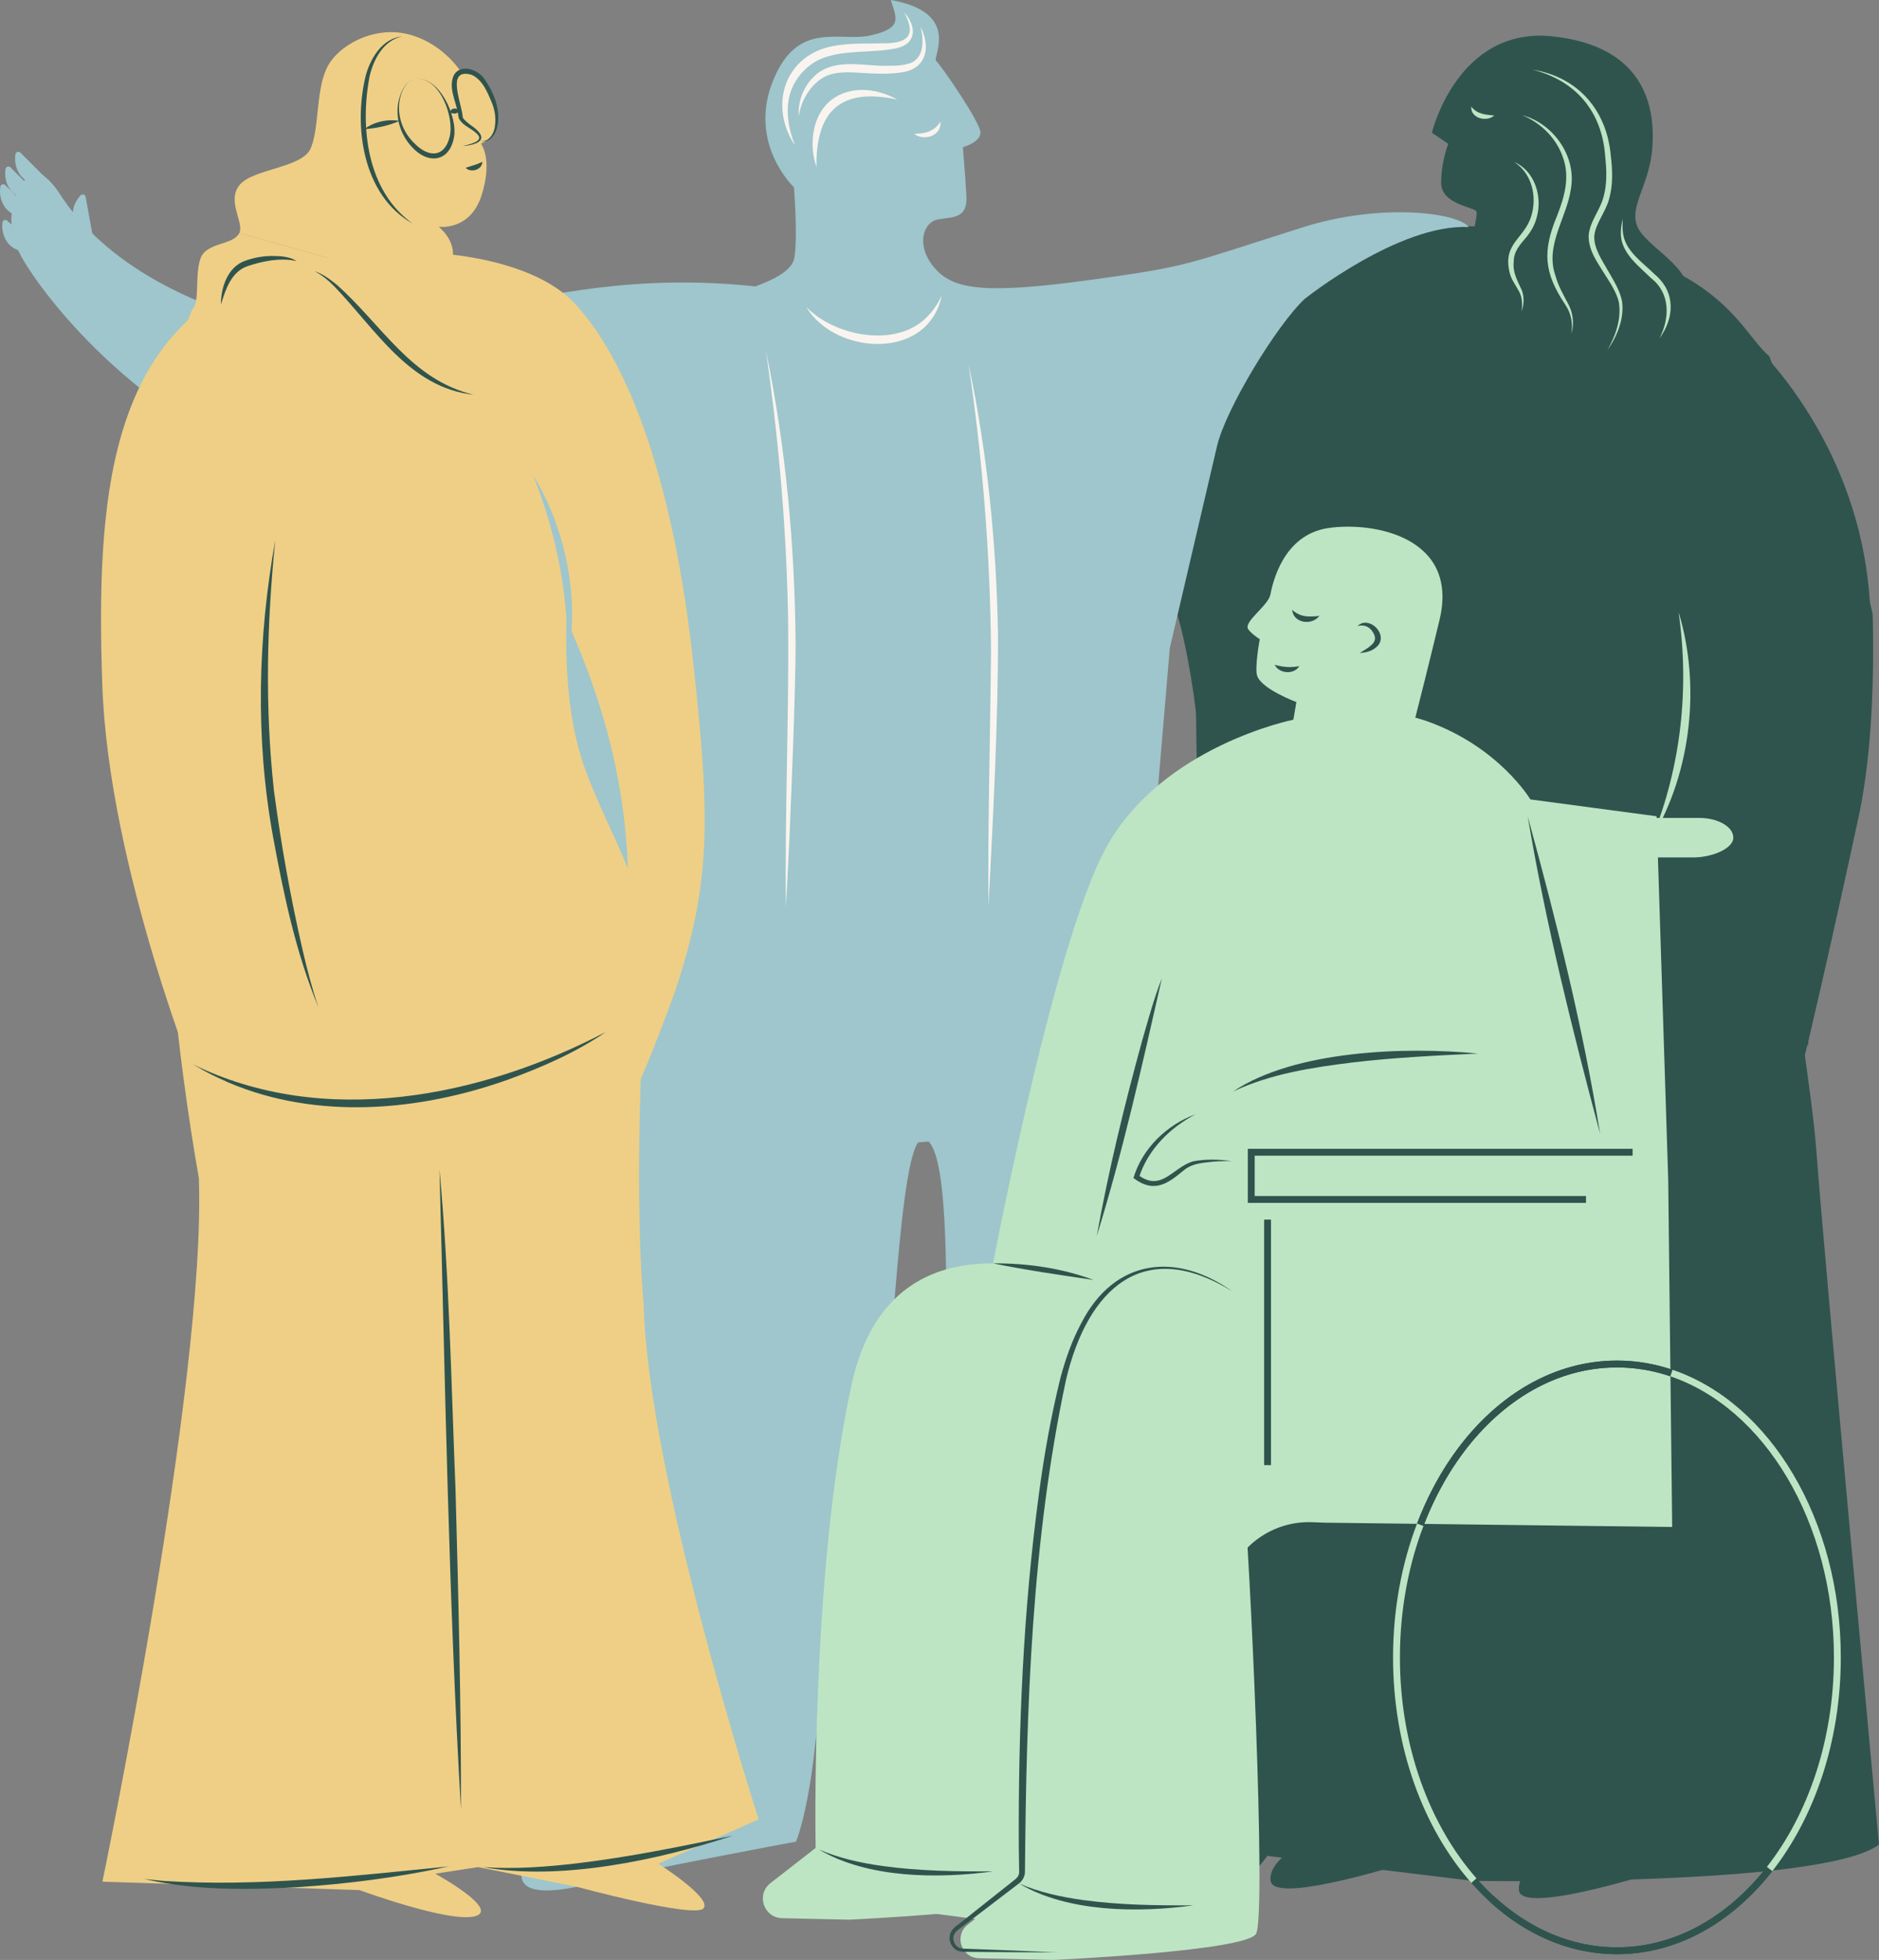 <?xml version="1.0" encoding="UTF-8"?>
<svg xmlns="http://www.w3.org/2000/svg" width="304" height="317" viewBox="0 0 304 317" fill="none">
  <rect x="0" y="0" width="304" height="317" fill="#808080" stroke="none"/>
  <g clip-path="url(#clip0_1436_19838)">
    <path d="M292.524 169.053C292.524 169.053 299.218 90.627 286.252 57.623C280.019 52.276 277.509 36.35 224.278 36.136C173.837 50.564 172.349 63.607 151.386 69.236C113.897 79.303 92.177 67.834 85.799 63.806C84.725 63.127 83.303 63.703 82.99 64.931C81.948 69.016 80.865 77.022 86.78 81.207C94.936 86.978 128.216 109.745 168.354 103.332C175.473 102.194 181.655 92.05 189.352 97.158C191.064 98.294 193.472 113.636 193.503 115.685L194.363 173.592L292.524 169.053H292.524Z" fill="#2F544D"></path>
    <path d="M238.126 39.311C237.943 38.864 239.107 34.974 238.876 34.226C238.645 33.478 233.163 33.112 233.163 29.585C233.163 26.058 234.317 23.279 234.317 23.279L231.662 21.463C231.662 21.463 235.788 4.276 251.14 5.88C266.492 7.483 267.792 17.829 267.33 23.921C266.868 30.013 263.521 33.326 264.906 36.639C266.291 39.952 273.678 43.052 273.217 47.968C272.755 52.885 243.435 52.243 238.126 39.311L238.126 39.311Z" fill="#2F544D"></path>
    <path d="M210.876 36.737C191.712 42.773 192.951 42.997 176.6 45.247C159 47.669 154.135 46.815 151.13 43.252C148.125 39.689 149.341 35.913 151.774 35.485C154.207 35.058 156.568 35.414 156.353 31.638C156.138 27.862 155.781 23.8 155.781 23.8C155.781 23.8 158.487 23.091 158.63 21.523C158.773 19.956 152.087 10.34 151.443 9.841C150.799 9.342 155.64 2.026 144.124 -0.001C145.054 2.992 146.05 4.492 140.97 5.703C135.89 6.914 129.021 3.067 125.015 13.184C121.008 23.302 128.449 30.284 128.449 30.284C128.449 30.284 129.093 38.122 128.521 41.684C127.948 45.246 119.434 47.42 111.17 49.343C102.907 51.267 65.631 50.351 69.423 65.054C72.51 77.024 74.612 84.543 75.773 90.496L61.883 137.739L58.644 146.015L53.102 156.245C42.842 169.674 32.791 180.48 32.791 180.48L44.401 180.182L50.105 188.816L101.464 188.524C99.426 232.998 97.285 288.835 96.918 292.124C96.311 297.565 85.079 300.89 85.079 300.89C82.044 306.936 89.33 306.332 96.007 304.518C102.686 302.704 128.792 297.867 128.792 297.867C128.792 297.867 130.614 293.635 131.828 282.752C133.042 271.868 138.506 253.73 141.542 239.825C144.347 226.979 145.078 189.884 148.524 184.782L150.23 184.632C153.604 187.955 153.077 209.407 153.077 223.501C153.077 238.616 153.684 297.263 155.505 298.472C157.327 299.681 177.362 299.681 177.362 299.681C177.362 299.681 198.611 299.077 198.004 297.263C197.397 295.449 193.147 293.031 185.861 290.613C178.576 288.194 182.219 285.171 182.219 275.497C182.219 265.823 183.433 224.106 182.826 205.968C182.624 199.937 182.422 191.232 182.197 181.811L182.753 181.762L189.259 104.832L196.904 72.139C198.306 66.146 206.579 52.535 211.097 48.336C211.115 48.319 226.399 36.14 237.639 36.729C235.864 34.373 223.405 32.791 210.876 36.736L210.876 36.737Z" fill="#9EC6CC"></path>
    <path d="M144.74 89.259C144.74 89.259 164.283 64.326 128.665 47.212C90.211 40.804 66.455 56.958 50.592 54.048C22.223 48.845 12.466 35.808 9.486 31.074C8.984 30.277 6.178 26.558 4.623 28.329C1.558 31.82 0.812 36.785 3.431 41.476C7.044 47.945 23.638 70.091 52.608 78.588C68.623 83.285 90.811 97.748 107.452 109.744C120.913 119.446 119.238 109.318 119.238 109.318L144.74 89.259Z" fill="#9EC6CC"></path>
    <path d="M15.126 38.826L13.854 31.838C13.783 31.447 13.294 31.312 13.025 31.605C12.425 32.26 11.659 33.422 11.776 35.004C11.965 37.558 15.126 38.827 15.126 38.827V38.826Z" fill="#9EC6CC"></path>
    <path d="M5.9 34.97L0.863 29.941C0.581 29.659 0.102 29.825 0.048 30.219C-0.071 31.098 -0.038 32.487 0.961 33.722C2.575 35.716 5.9 34.97 5.9 34.97Z" fill="#9EC6CC"></path>
    <path d="M6.738 32.102L1.701 27.074C1.419 26.792 0.94 26.958 0.886 27.352C0.767 28.231 0.799 29.62 1.799 30.855C3.413 32.849 6.738 32.102 6.738 32.102Z" fill="#9EC6CC"></path>
    <path d="M8.343 29.722L3.306 24.694C3.024 24.412 2.546 24.578 2.492 24.972C2.372 25.851 2.405 27.241 3.405 28.475C5.018 30.469 8.343 29.722 8.343 29.722Z" fill="#9EC6CC"></path>
    <path d="M6.403 40.551L1.195 35.698C0.903 35.426 0.431 35.608 0.39 36.004C0.301 36.886 0.382 38.273 1.424 39.474C3.106 41.411 6.403 40.551 6.403 40.551Z" fill="#9EC6CC"></path>
    <path d="M148.935 4.327C150.707 7.802 149.808 11.371 145.473 11.758C143.577 12.029 141.618 11.915 139.74 11.814C137.277 11.659 134.75 11.454 132.851 12.753C130.926 14.087 129.605 16.312 129.238 18.791C129.029 16.285 130.13 13.602 132.211 11.912C135.47 9.402 139.797 10.734 143.526 10.641C144.893 10.639 146.254 10.612 147.436 10.15C149.594 9.126 149.431 6.372 148.935 4.327Z" fill="#F9F4EF"></path>
    <path d="M145.177 16.107C139.593 14.884 134.298 15.496 132.656 21.708C132.2 23.393 132.053 25.199 132.117 27.04C131.484 25.297 131.305 23.375 131.598 21.483C132.724 14.482 139.533 12.963 145.177 16.107Z" fill="#F9F4EF"></path>
    <path d="M146.282 1.993C148.219 4.131 148.431 6.968 145.171 7.772C141.472 8.59 137.467 8.054 133.862 9.152C131.103 9.93 128.861 12.153 127.926 14.823C126.984 17.632 127.53 20.781 128.628 23.523C124.699 17.734 126.416 10.007 133.433 7.774C136.591 6.866 139.726 7.094 142.749 7.005C146.686 7.056 148.383 5.877 146.282 1.993H146.282Z" fill="#F9F4EF"></path>
    <path d="M152.167 19.691C152.355 21.893 149.586 22.918 147.928 21.668C148.167 21.624 148.389 21.614 148.606 21.602C150.104 21.515 151.263 21.049 152.167 19.691Z" fill="#F9F4EF"></path>
    <path d="M238.025 17.242C239.046 18.506 240.311 18.526 241.749 18.691C240.455 19.804 237.913 19.122 238.025 17.242Z" fill="#BDE5C4"></path>
    <path d="M192.045 252.853C193.886 245.518 202.176 178.603 205.762 149.284C206.094 149.133 206.421 148.977 206.731 148.796C207.248 148.495 207.672 148.148 208.014 147.77C211.833 147.217 216.686 148.308 219.485 148.628C227.74 149.573 235.72 150.627 243.737 152.929C257.877 156.988 278.185 162.997 291.73 168.667C292.554 174.74 293.504 181.047 293.94 187.034C295.121 203.272 304.001 298.337 304.001 298.337C295.021 305.161 239.271 304.215 238.326 304.215L195.572 299.027L186.721 288.786C186.721 288.786 189.678 262.277 192.045 252.852V252.853Z" fill="#2F544D"></path>
    <path d="M130.439 49.632C134.557 53.923 142.929 55.859 148.175 52.698C149.963 51.601 151.397 49.884 152.326 47.865C151.949 50.066 150.679 52.179 148.79 53.584C143.295 57.603 133.847 55.423 130.439 49.632Z" fill="#F9F4EF"></path>
    <path d="M32.553 177.101C32.553 177.101 17.558 140.551 16.548 110.701C15.537 80.852 17.56 54.688 41.428 44.822C56.471 38.603 83.639 38.976 93.07 49.175C102.5 59.374 109.11 80.077 112.03 106.071C114.948 132.065 115.106 142.599 109.268 160.198C108.782 161.664 104.372 173.384 103.233 175.395C102.574 176.558 98.206 178.279 98.66 176.408C98.962 175.169 102.789 167.886 102.318 168.303C101.341 169.169 99.086 177.912 95.917 177.218C93.261 176.637 99.907 168.074 100.592 161.36C101.995 147.617 103.416 130.523 94.866 107.942C87.423 88.284 76.792 75.293 64.218 77.407C51.644 79.522 41.474 78.193 39.678 98.218C37.882 118.242 32.223 144.196 39.969 164.469C47.715 184.742 38.079 189.368 32.553 177.1L32.553 177.101Z" fill="#EFCF86"></path>
    <path d="M106.517 301.435L122.745 294.258C122.745 294.258 104.741 238.578 104.123 210.645C104.123 210.645 102.163 192.751 104.647 155.14C105.329 144.817 98.374 134.748 94.6 124.223C91.569 115.772 91.178 104.888 91.928 95.216C93.158 79.343 92.714 74.056 91.361 63.863C88.592 43.01 29.753 58.693 29.753 58.693L28.822 72.866C27.425 72.835 28.451 71.963 27 72.181C26.341 72.278 30.294 79.776 32.431 91.233C34.563 102.695 32.33 116.03 31.959 119.132C30.975 127.373 29.942 136.754 29.182 146.77C28.416 156.783 27.218 155.308 29.549 173.302C30.416 179.993 31.34 185.799 32.168 190.516C33.404 223.416 16.568 304.344 16.568 304.344L58.16 305.701C58.16 305.701 72.545 311.007 76.807 309.946C81.069 308.885 70.414 303.049 70.414 303.049L77.34 301.988L93.323 305.171C93.323 305.171 112.194 310.27 113.792 308.679C115.391 307.087 106.518 301.435 106.518 301.435H106.517Z" fill="#EFCF86"></path>
    <path d="M98.031 166.902C93.201 170.208 87.769 172.584 82.278 174.591C67.85 179.742 51.334 181.19 36.969 175.091C35.67 174.5 34.263 173.874 33.016 173.174L31.107 172.097C52.354 182.573 77.836 177.477 98.032 166.902L98.031 166.902Z" fill="#2F544D"></path>
    <path d="M71.102 189.156C72.688 206.362 73.004 223.657 73.698 240.916C74.157 257.901 74.615 275.727 74.579 292.735C72.573 258.374 72.028 223.549 71.102 189.156Z" fill="#2F544D"></path>
    <path d="M72.608 301.868C64.531 303.639 56.309 304.701 48.057 305.238C39.821 305.697 31.415 305.756 23.332 303.912C24.364 304.002 25.39 304.103 26.412 304.216C41.832 305.227 57.276 303.404 72.608 301.869L72.608 301.868Z" fill="#2F544D"></path>
    <path d="M118.548 296.895C106.648 300.837 90.624 304.246 78.197 301.991C83.259 302.338 88.423 301.957 93.445 301.362C101.891 300.348 110.224 298.651 118.548 296.895Z" fill="#2F544D"></path>
    <path d="M247.896 11.254C255.33 12.44 259.977 17.84 260.609 25.218C260.88 27.455 260.98 29.784 260.373 32.054C259.782 34.347 258.12 36.149 257.937 38.166C257.85 40.276 259.304 42.233 260.312 44.056C261.149 45.511 262.09 47.023 262.425 48.708C262.821 51.538 261.62 54.43 260.024 56.676C261.397 54.318 262.369 51.52 261.893 48.817C261.5 47.212 260.558 45.842 259.68 44.441C258.487 42.498 256.987 40.56 257.026 38.112C257.206 35.785 258.907 33.975 259.444 31.798C260.018 29.733 259.94 27.506 259.705 25.323C259.21 18.091 254.981 13.013 247.896 11.254Z" fill="#BDE5C4"></path>
    <path d="M246.287 18.628C251.271 19.978 254.983 25.15 254.188 30.331C253.564 35.197 249.88 39.625 251.662 44.613C252.083 46.187 252.895 47.602 253.684 49.09C254.508 50.575 254.721 52.38 254.228 54.004C254.498 52.351 254.208 50.708 253.27 49.316C249.766 44.105 249.528 40.635 251.92 34.888C253.108 31.873 254.025 28.635 252.876 25.488C251.852 22.436 249.373 19.905 246.287 18.628Z" fill="#BDE5C4"></path>
    <path d="M244.999 26.216C248.289 27.619 249.575 31.789 248.635 35.115C248.354 36.265 247.758 37.35 247.033 38.254C245.908 39.589 244.893 40.637 244.9 42.37C244.715 44.091 245.504 45.381 246.225 46.98C246.644 48.098 246.539 49.315 246.18 50.37C246.322 49.283 246.308 48.142 245.781 47.168C245.272 46.178 244.502 45.248 244.244 44.108C243.071 39.276 246.668 38.657 247.76 34.88C248.703 31.785 247.839 28.049 244.999 26.215L244.999 26.216Z" fill="#BDE5C4"></path>
    <path d="M268.483 54.725C270.181 51.429 270.246 47.411 267.128 44.995C265.214 43.099 262.529 41.142 262.25 38.204C262.185 37.244 262.308 36.304 262.546 35.405C262.498 36.333 262.467 37.263 262.665 38.143C263.203 40.792 265.894 42.566 267.711 44.372C271.1 47.21 270.945 51.375 268.483 54.725Z" fill="#BDE5C4"></path>
    <path d="M251.102 145.099L257.362 141.982C257.713 141.807 258.107 142.11 258.033 142.493C257.87 143.348 257.404 144.631 256.088 145.47C253.962 146.824 251.102 145.098 251.102 145.098L251.102 145.099Z" fill="#2F544D"></path>
    <path d="M254.566 147.919C256.436 147.914 258.261 148.069 260.097 147.817C260.691 147.721 261.292 147.591 261.789 147.199C260.285 149.013 256.595 148.508 254.566 147.919Z" fill="#84BEC6"></path>
    <path d="M253.117 150.227C255.305 150.194 257.454 150.329 259.616 150.1C260.313 149.991 261.038 149.894 261.624 149.445C259.897 151.316 255.401 150.753 253.117 150.227Z" fill="#84BEC6"></path>
    <path d="M253.219 152.889C255.171 152.853 257.081 152.979 258.999 152.716C259.621 152.615 260.25 152.482 260.77 152.077C259.196 153.913 255.339 153.435 253.219 152.889Z" fill="#84BEC6"></path>
    <path d="M214.483 246.281L270.537 246.974L269.897 190.782L268.019 132.026L247.599 129.302C247.599 129.302 242.557 120.853 231.034 116.709C221.074 113.128 209.198 116.419 209.198 116.419C209.198 116.419 188.17 120.631 179.079 136.874C170.077 152.958 159.652 209.582 159.652 209.582L135.242 307.418L180.06 313.307L198.451 255.886C200.347 249.967 205.951 246.008 212.186 246.197C213.598 246.24 214.483 246.282 214.483 246.282L214.483 246.281Z" fill="#BDE5C4"></path>
    <path d="M213.773 270.886C213.773 294.797 197.806 314.182 178.109 314.182" stroke="#2F544D" stroke-width="1.061" stroke-miterlimit="10"></path>
    <path d="M264.14 186.367H202.436V193.999H256.597" stroke="#2F544D" stroke-width="1.111" stroke-miterlimit="10"></path>
    <path d="M209.017 117.774L209.74 113.549C209.74 113.549 204.282 111.535 203.418 109.379C202.929 108.159 203.814 103.392 203.814 103.392C203.814 103.392 202.436 102.491 201.956 101.785C201.117 100.552 205.157 98.038 205.53 96.169C205.903 94.301 207.576 86.508 214.871 85.412C222.165 84.316 236.136 86.836 232.893 100.293C229.561 114.117 227.286 122.604 227.286 122.604" fill="#BDE5C4"></path>
    <path d="M209.051 98.627C210.433 99.885 211.801 99.78 213.465 99.617C212.204 101.241 209.244 100.799 209.051 98.627Z" fill="#2F544D"></path>
    <path d="M219.635 101.255C221.35 99.551 224.364 102.258 223.089 104.214C222.382 105.209 221.122 105.574 219.989 105.608C220.624 105.229 221.246 104.874 221.748 104.442C222.546 103.803 222.692 103.093 222.106 102.24C221.579 101.372 220.738 100.974 219.635 101.255Z" fill="#2F544D"></path>
    <path d="M176.785 207.889C176.785 207.889 144.508 193.123 137.786 223.915C131.065 254.707 131.961 298.888 131.961 298.888L124.652 304.574C122.293 306.409 123.548 310.179 126.542 310.247L137.338 310.491C137.338 310.491 166.914 309.152 168.707 306.475C170.499 303.797 176.784 207.89 176.784 207.89L176.785 207.889Z" fill="#BDE5C4"></path>
    <path d="M201.133 240.667C201.072 240.127 194.597 218.842 194.27 218.408C191.424 214.635 177.198 197.679 170.894 226.556C164.62 255.3 164.699 295.211 164.787 303.383C164.797 304.332 164.363 305.227 163.613 305.811L156.575 311.286C154.311 313.047 155.516 316.664 158.388 316.729L170.321 316.999C170.392 317.001 170.46 316.999 170.531 316.996C172.495 316.905 201.388 315.507 203.197 312.805C204.967 310.162 202.138 249.602 201.133 240.666V240.667Z" fill="#BDE5C4"></path>
    <path d="M199.458 208.922C184.945 199.861 175.933 208.558 172.479 223.127C166.917 249.178 166.046 276.068 165.828 302.642C165.851 303.367 165.511 304.114 164.934 304.566C164.629 304.814 164.024 305.254 163.74 305.479C162.495 306.437 159.32 308.845 158.045 309.824L156.147 311.272C155.776 311.585 154.657 312.294 154.448 312.733C153.919 313.606 154.476 314.926 155.513 315.127C155.829 315.197 156.265 315.179 156.654 315.203C161.294 315.356 166.383 315.581 170.994 315.776C167.804 315.776 164.615 315.762 161.426 315.734L156.643 315.699C155.836 315.728 154.81 315.702 154.227 314.989C153.605 314.321 153.432 313.26 153.88 312.426C154.259 311.709 155.158 311.236 155.72 310.729L157.591 309.245C158.877 308.233 161.97 305.765 163.202 304.793L164.137 304.051C164.528 303.777 164.848 303.38 164.885 302.892C164.894 301.896 164.832 299.812 164.829 298.778C164.735 279.707 165.53 260.596 168.078 241.679C168.917 235.366 170.031 229.099 171.557 222.891C172.387 219.802 173.449 216.751 174.985 213.914C180.35 203.569 190.292 202.384 199.458 208.922Z" fill="#2F544D"></path>
    <path d="M247.164 132.03C251.795 148.948 256.097 166.073 258.879 183.393C254.348 166.424 250.072 149.36 247.164 132.03Z" fill="#2F544D"></path>
    <path d="M239.123 170.403C232.383 170.717 225.662 171.043 218.971 171.825C212.325 172.648 205.623 173.659 199.504 176.534C209.448 169.871 227.404 169.258 239.123 170.403Z" fill="#2F544D"></path>
    <path d="M193.458 180.211C189.297 182.376 185.68 185.958 184.268 190.482L184.121 190.033C187.922 192.838 189.633 188.899 192.985 187.842C195.052 187.44 197.173 187.513 199.239 187.787C197.856 187.783 196.476 187.829 195.119 188.016C193.764 188.175 192.504 188.429 191.438 189.358C188.763 191.582 186.612 192.987 183.375 190.534C184.811 185.735 188.787 181.913 193.457 180.211H193.458Z" fill="#2F544D"></path>
    <path d="M205.076 197.256V236.972" stroke="#2F544D" stroke-width="1.111" stroke-miterlimit="10"></path>
    <path d="M297.265 268.066C297.265 294.271 281.298 315.516 261.601 315.516C241.905 315.516 225.938 294.272 225.938 268.066C225.938 241.86 241.905 220.616 261.601 220.616C281.298 220.616 297.265 241.86 297.265 268.066Z" stroke="#2F544D" stroke-width="1.111" stroke-miterlimit="10"></path>
    <path d="M76.639 63.847C76.772 63.988 79.144 66.464 81.136 68.479C78.496 73.76 73.273 77.545 68.133 80.62C54.353 88.864 38.913 95.06 22.659 91.653C21.669 91.446 20.68 91.21 19.695 90.949C24.709 69.775 30.409 50.809 31.179 49.966C32.355 48.676 31.485 44.454 32.443 41.793C33.401 39.132 37.775 39.694 38.7 37.694L71.516 46.857C72.229 49.309 82.924 54.747 81.057 60.005C79.248 65.084 76.799 63.93 76.638 63.849L76.639 63.847Z" fill="#EFCF86"></path>
    <path d="M76.63 63.843C66.267 62.745 60.701 53.177 54.122 46.36C53.159 45.385 52.112 44.484 50.867 43.861C52.201 44.286 53.356 45.145 54.437 46.017C61.723 52.433 66.463 61.428 76.63 63.843Z" fill="#30544D"></path>
    <path d="M48.007 42.229C45.393 41.642 42.566 42.212 40.067 43.041C37.416 43.945 36.506 46.785 35.745 49.245C35.723 46.495 36.854 43.109 39.722 42.158C41.084 41.663 42.496 41.422 43.909 41.4C45.292 41.401 46.816 41.46 48.007 42.229Z" fill="#30544D"></path>
    <path d="M71.517 46.856C70.9 44.736 72.624 44.825 73.209 41.84C73.793 38.859 70.967 36.669 70.967 36.669C70.967 36.669 76.056 37.431 77.919 31.577C79.778 25.723 77.807 23.222 77.807 23.222C77.807 23.222 81.807 22.012 79.708 16.346C77.608 10.683 74.454 11.455 74.454 11.455C74.454 11.455 71.537 6.875 65.96 5.519C60.388 4.164 54.517 7.379 52.805 11.141C51.093 14.904 51.648 20.956 50.235 24.062C48.826 27.168 40.947 27.298 38.783 29.897C36.619 32.495 39.524 35.98 38.727 37.71" fill="#EFCF86"></path>
    <path d="M66.794 36.182C58.668 31.642 57.124 20.425 59.2 12.112C59.999 9.312 61.886 6.217 65.062 5.887C62.067 6.546 60.467 9.52 59.812 12.277C58.194 20.558 59.377 30.951 66.794 36.182Z" fill="#30544D"></path>
    <path d="M67.156 12.768C65.731 13.087 65.019 14.57 64.729 15.869C64.116 18.581 65.143 21.409 67.141 23.274C69.344 25.467 71.913 25.52 72.739 22.152C73.569 19.024 71.126 12.253 67.156 12.769V12.768ZM67.156 12.768C71.079 12.197 74.13 19.018 73.434 22.294C72.655 26.304 69.154 26.574 66.636 23.766C64.658 21.671 63.802 18.604 64.618 15.842C64.979 14.551 65.725 13.071 67.156 12.768Z" fill="#30544D"></path>
    <path d="M74.84 23.638C75.564 23.425 78.289 22.946 77.331 21.826C76.479 20.796 74.948 20.461 74.256 19.186C74.124 18.757 74.136 18.483 74.058 18.161C73.68 16.2 72.508 14.089 73.45 12.099C74.572 10.275 77.329 11.249 78.328 12.706C79.899 14.93 81.02 17.671 80.478 20.39C80.254 21.638 79.206 23.253 77.742 22.818C79.154 23.046 79.975 21.527 80.081 20.317C80.259 19.042 80.044 17.753 79.557 16.565C78.84 14.861 78.054 12.913 76.326 12.107C71.968 10.846 74.809 16.923 74.86 18.975C75.055 19.419 75.717 19.88 76.137 20.222C79.17 22.285 77.91 23.36 74.84 23.638Z" fill="#30544D"></path>
    <path d="M74.324 17.95C73.791 18.513 73.431 18.413 72.809 18.209C72.862 17.444 73.957 17.34 74.324 17.95Z" fill="#30544D"></path>
    <path d="M64.666 19.555C62.813 20.341 60.937 20.748 58.914 20.904C60.505 19.689 62.7 19.217 64.666 19.555Z" fill="#30544D"></path>
    <path d="M78.046 26.178C78.011 27.454 76.169 28.035 75.33 27.131C76.365 26.796 77.003 26.667 78.046 26.178Z" fill="#30544D"></path>
    <path d="M210.209 107.741C209.357 109.163 206.938 108.975 206.234 107.526C207.648 107.891 208.71 108.024 210.209 107.741Z" fill="#30544D"></path>
    <path d="M44.541 87.336C43.168 100.784 42.842 114.406 44.319 127.849C45.46 136.522 47.006 145.169 48.968 153.695C49.687 156.8 50.49 159.889 51.513 162.916C47.836 154.036 45.864 144.55 44.137 135.13C41.297 119.372 41.71 103.062 44.541 87.336Z" fill="#2F544D"></path>
    <path d="M86.252 76.878C91.659 85.676 93.873 97.169 91.771 107.292C92.126 96.873 90.139 86.547 86.252 76.878Z" fill="#9EC6CC"></path>
    <path d="M123.914 56.716C127.166 72.384 128.608 88.42 128.723 104.412C128.634 114.248 128.125 125.545 127.729 135.435C127.534 139.19 127.379 142.947 127.149 146.7C126.964 131.903 127.626 116.368 127.522 101.601C127.349 86.587 126.05 71.58 123.914 56.716Z" fill="#F9F4EF"></path>
    <path d="M156.684 58.786C159.739 73.177 161.21 87.894 161.464 102.599C161.489 117.314 160.671 131.98 159.918 146.662C159.796 133.177 160.22 118.864 160.338 105.362C160.213 89.784 158.978 74.201 156.684 58.786Z" fill="#F9F4EF"></path>
    <path d="M302.609 100.017C302.609 102.514 302.242 104.382 301.592 105.713V105.719C300.166 108.635 297.368 109.018 293.955 107.946C283.455 104.641 267.158 87.504 267.158 87.504L272.115 78.132L284.058 55.576L284.153 55.399L284.1 55.617L284.023 55.941C284.023 55.941 285.082 56.913 286.691 58.781C290.648 63.358 297.942 73.308 301.107 87.44C301.905 91.015 302.443 94.856 302.591 98.944C302.603 99.316 302.609 99.669 302.609 100.017Z" fill="#2F544D"></path>
    <path d="M259.106 138.679L273.929 138.685C276.981 138.685 280.432 137.249 280.432 135.485C280.432 133.722 277.958 132.292 274.907 132.292H252.059" fill="#BDE5C4"></path>
    <path d="M213.569 296.81C213.569 296.81 205.023 300.104 205.574 304.222C206.126 308.34 229.558 300.653 229.558 300.653" fill="#2F544D"></path>
    <path d="M253.751 298.381C253.751 298.381 245.205 301.675 245.756 305.794C246.307 309.912 269.74 302.225 269.74 302.225" fill="#2F544D"></path>
    <path d="M187.978 158.236C184.805 172.19 181.689 186.246 177.439 199.924C179.345 189.334 181.881 178.874 184.734 168.502C185.717 165.115 186.67 161.518 187.978 158.236Z" fill="#2F544D"></path>
    <path d="M160.646 204.339C166.165 204.292 171.745 205.1 176.926 207.017C171.548 206.237 165.97 205.415 160.646 204.339Z" fill="#2F544D"></path>
    <path d="M160.706 302.669C151.861 303.902 140.354 303.817 132.512 299.145C135.786 300.562 139.335 301.33 142.846 301.814C148.761 302.626 154.736 302.709 160.706 302.669Z" fill="#2F544D"></path>
    <path d="M193.069 308.167C184.224 309.4 172.718 309.315 164.875 304.643C168.15 306.06 171.698 306.828 175.21 307.312C181.124 308.124 187.099 308.207 193.069 308.167Z" fill="#2F544D"></path>
    <path d="M302.975 99.358C303.02 101.036 303.049 102.871 303.049 104.818L303.05 104.824C303.061 112.702 302.627 122.375 300.957 130.881C300.301 134.205 292.21 171.061 291.129 173.855C286.213 186.524 276.796 188.429 279.913 181.119C280.656 179.37 281.529 175.699 282.177 170.825C284.228 155.323 283.958 127.719 269.836 111.48C263.293 103.955 255.403 97.084 247.678 90.679C248.229 89.911 248.742 89.298 248.945 89.112C252.473 85.856 258.151 85.734 262.699 85.318C265.404 85.073 268.099 84.785 270.802 84.472C276.888 83.78 282.969 82.975 289.057 82.293C290.198 82.166 291.339 82.038 292.476 81.923C294.809 83.883 297.118 85.865 299.336 87.966C300.715 91.139 301.899 94.604 302.766 98.368C302.844 98.709 302.913 99.036 302.974 99.359L302.975 99.358Z" fill="#2F544D"></path>
    <path d="M283.303 173.875C282.711 173.461 281.885 173.758 281.698 174.453C280.654 178.319 277.927 188.752 278.63 189.663C279.258 190.477 283.029 189.41 285.05 188.763C285.872 188.501 286.63 188.084 287.293 187.533L288.834 186.256C290.225 185.103 291.161 183.497 291.475 181.723L292.412 176.449C292.545 175.697 291.846 175.065 291.109 175.269L287.405 176.289C287.105 176.373 286.783 176.317 286.528 176.138L283.303 173.876V173.875Z" fill="#2F544D"></path>
    <path d="M271.57 98.982C275.172 110.802 273.646 124.831 267.311 135.474C271.978 123.927 273.361 111.292 271.57 98.982Z" fill="#BDE5C4"></path>
    <path d="M229.779 246.618C235.666 231.189 247.705 220.616 261.6 220.616C264.645 220.616 267.6 221.124 270.42 222.078" stroke="#2F544D" stroke-width="1.111" stroke-miterlimit="10"></path>
    <path d="M286.301 302.292C279.892 310.482 271.188 315.516 261.6 315.516C254.056 315.516 247.059 312.399 241.297 307.081" stroke="#2F544D" stroke-width="1.111" stroke-miterlimit="10"></path>
    <path d="M270.42 222.078C285.851 227.301 297.264 245.91 297.264 268.066C297.264 281.515 293.058 293.658 286.301 302.292" stroke="#BDE5C4" stroke-width="1.111" stroke-miterlimit="10"></path>
    <path d="M238.458 304.171C230.794 295.468 225.936 282.522 225.936 268.066C225.936 260.348 227.321 253.06 229.778 246.618" stroke="#BDE5C4" stroke-width="1.111" stroke-miterlimit="10"></path>
  </g>
  <defs>
    <clipPath id="clip0_1436_19838">
      <rect width="304" height="317" fill="white"></rect>
    </clipPath>
  </defs>
</svg>
